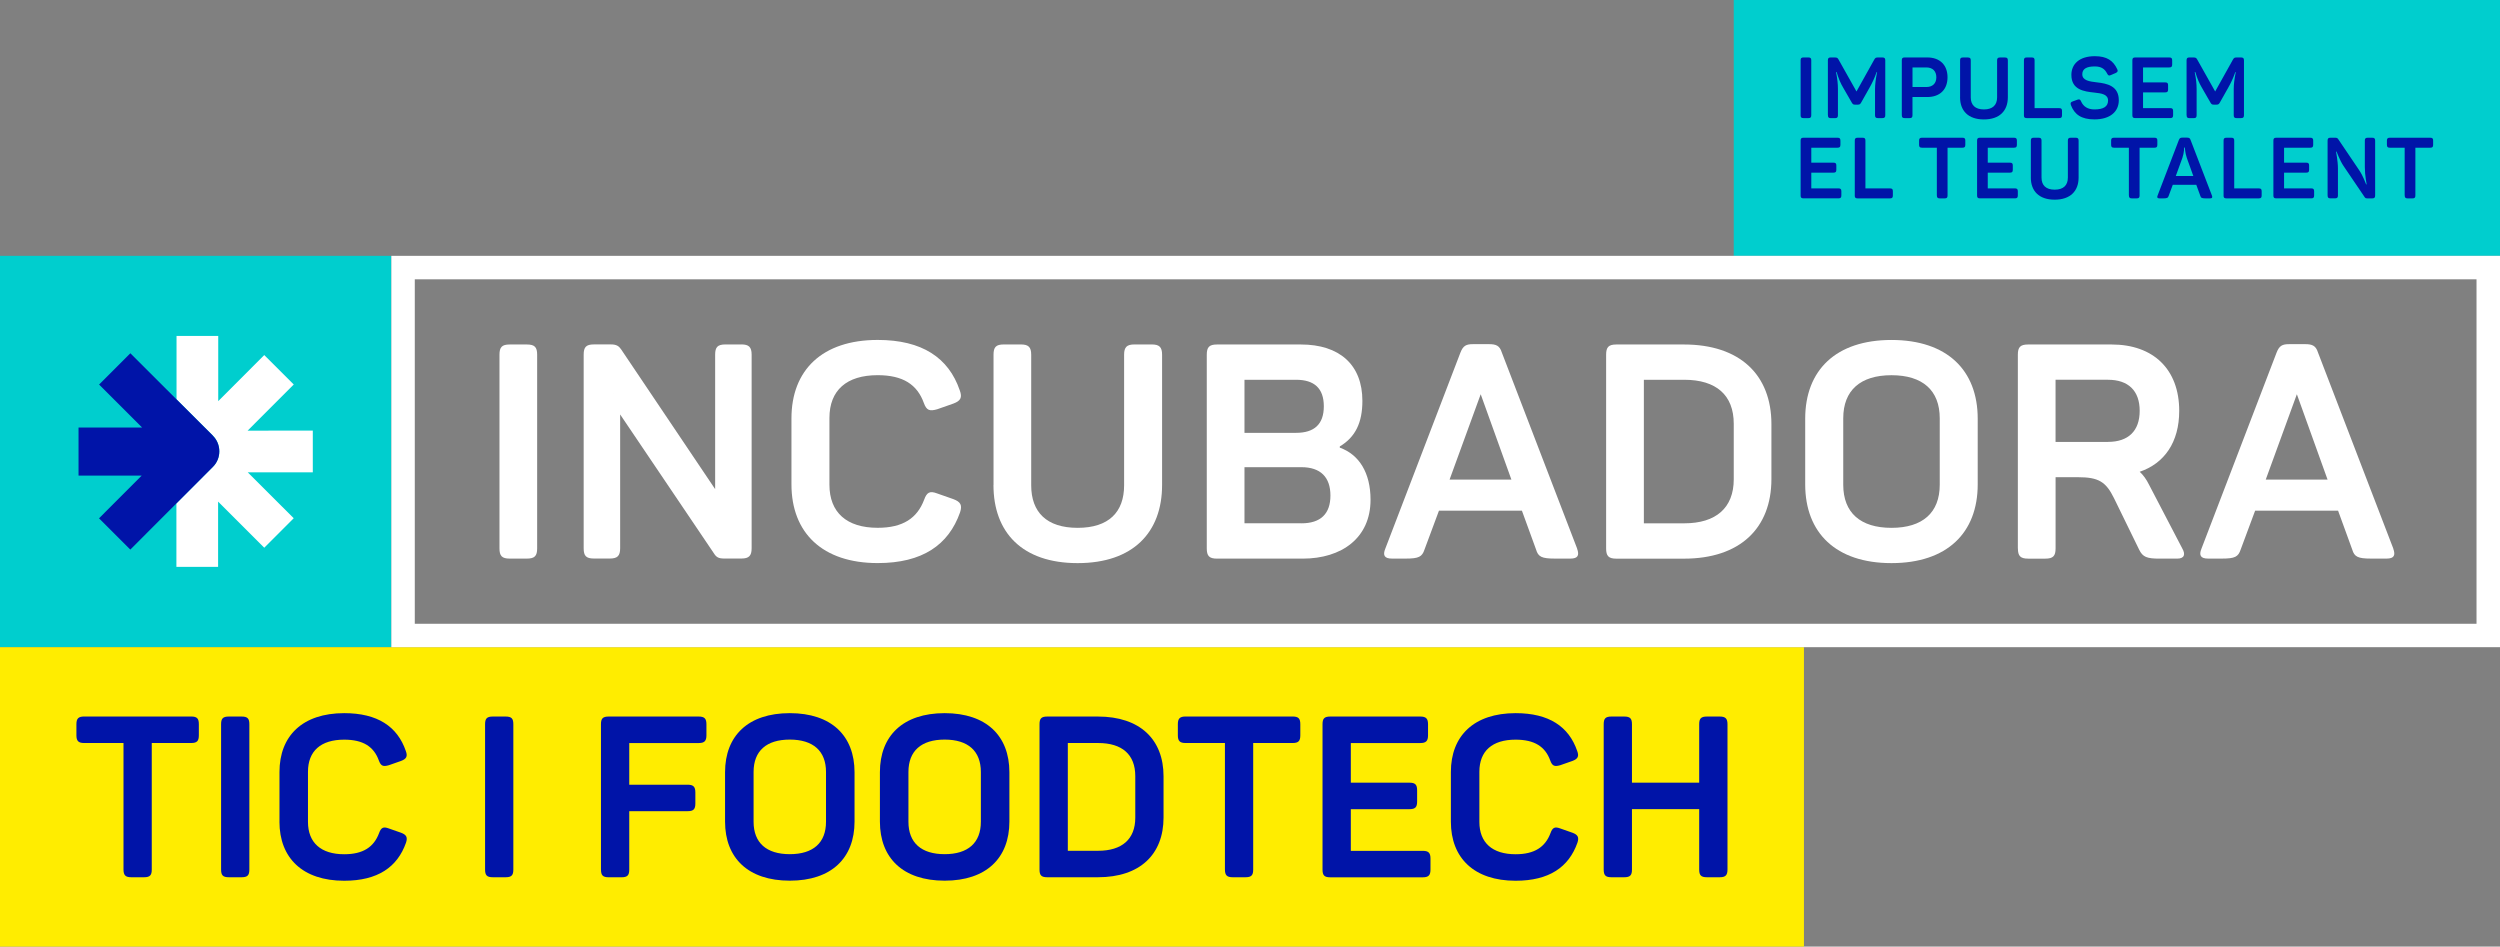 <?xml version="1.0" encoding="UTF-8"?> <svg xmlns="http://www.w3.org/2000/svg" id="Capa_1" data-name="Capa 1" viewBox="0 0 751.84 284.67"><rect x="0" y="0" width="751.84" height="284.67" fill="#808080" stroke="none"/><defs><style> .cls-1 { fill: #ffed00; } .cls-1, .cls-2, .cls-3, .cls-4 { stroke-width: 0px; } .cls-2 { fill: #00cece; } .cls-3 { fill: #fff; } .cls-4 { fill: #0014a8; } </style></defs><path class="cls-3" d="M719.76,165l-22.68-59.05c-.64-2-1.72-2.45-3.81-2.45h-4.81c-2.09,0-2.99.45-3.81,2.54l-22.59,58.96c-.82,2-.27,2.99,2,2.99h4.17c3.9,0,4.9-.54,5.62-2.72l4.35-11.7h24.94l4.26,11.7c.63,2.18,1.72,2.72,5.62,2.72h4.72c2.27,0,2.72-1,2-2.99ZM681.39,144.23l9.36-25.67,9.23,25.67h-18.6Z"></path><rect class="cls-2" x="0" y="76.94" width="117.69" height="117.69"></rect><path class="cls-3" d="M150.21,164.91v-58.23c0-2.27.73-3.08,3.08-3.08h5.17c2.36,0,3.08.82,3.08,3.08v58.23c0,2.27-.73,3.08-3.08,3.08h-5.17c-2.36,0-3.08-.82-3.08-3.08Z"></path><path class="cls-3" d="M222.96,103.59h-4.81c-2.36,0-3.08.82-3.08,3.08v40.43l-28.3-42.07c-.63-.91-1.36-1.45-2.99-1.45h-5.17c-2.36,0-3.08.82-3.08,3.08v58.23c0,2.27.73,3.08,3.08,3.08h4.81c2.27,0,3.08-.82,3.08-3.08v-40.25l28.21,41.79c.73,1.18,1.45,1.54,3.08,1.54h5.17c2.27,0,3.08-.82,3.08-3.08v-58.23c0-2.27-.82-3.08-3.08-3.08ZM184.54,118.37c-.02.05-.04.06-.04,0h.04Z"></path><path class="cls-3" d="M238.02,145.68v-19.87c0-14.51,9.25-23.58,25.94-23.58,13.33,0,21.32,5.35,24.67,15.15.82,2.18.27,3.17-1.91,3.99l-4.9,1.72c-2.27.63-3.17.36-3.99-1.91-2-5.53-6.26-8.35-13.88-8.35-9.34,0-14.51,4.54-14.51,12.88v20.05c0,8.35,5.17,12.97,14.51,12.97,7.62,0,11.88-2.9,13.97-8.44.82-2.27,1.72-2.72,3.9-1.9l4.9,1.72c2.18.82,2.72,1.81,2,3.99-3.45,9.8-11.34,15.24-24.76,15.24-16.6,0-25.94-9.07-25.94-23.67Z"></path><path class="cls-3" d="M298.79,145.86v-39.19c0-2.27.73-3.08,3.08-3.08h5.17c2.27,0,3.08.82,3.08,3.08v39.28c0,8.07,4.63,12.79,13.97,12.79s13.97-4.72,13.97-12.79v-39.28c0-2.27.82-3.08,3.08-3.08h5.26c2.27,0,3.08.82,3.08,3.08v39.19c0,14.24-8.71,23.49-25.4,23.49s-25.31-9.25-25.31-23.49Z"></path><path class="cls-3" d="M362.92,164.91v-58.23c0-2.27.73-3.08,3.08-3.08h25.22c11.61,0,18.5,6.08,18.5,16.96,0,6.53-2.09,10.89-6.8,13.7v.36c5.81,2.09,9.25,7.53,9.25,15.69,0,11.43-8.62,17.69-20.41,17.69h-25.76c-2.36,0-3.08-.82-3.08-3.08ZM389.77,130.17c5.44,0,8.35-2.54,8.35-7.98s-2.9-7.98-8.35-7.98h-15.51v15.96h15.51ZM391.4,157.38c5.71,0,8.71-2.81,8.71-8.35s-2.99-8.53-8.71-8.53h-17.14v16.87h17.14Z"></path><path class="cls-3" d="M474.31,165l-22.68-59.05c-.63-2-1.72-2.45-3.81-2.45h-4.81c-2.09,0-2.99.45-3.81,2.54l-22.59,58.96c-.82,2-.27,2.99,2,2.99h4.17c3.9,0,4.9-.54,5.62-2.72l4.35-11.7h24.94l4.26,11.7c.63,2.18,1.72,2.72,5.62,2.72h4.72c2.27,0,2.72-1,2-2.99ZM435.94,144.23l9.36-25.67,9.23,25.67h-18.6Z"></path><path class="cls-3" d="M483.02,164.91v-58.23c0-2.27.73-3.08,3.08-3.08h20.32c16.87,0,26.31,9.16,26.31,23.95v16.51c0,14.79-9.43,23.95-26.31,23.95h-20.32c-2.36,0-3.08-.82-3.08-3.08ZM506.52,157.38c9.52,0,14.88-4.63,14.88-13.24v-16.69c0-8.62-5.26-13.24-14.88-13.24h-12.15v43.18h12.15Z"></path><path class="cls-3" d="M542.89,145.68v-19.77c0-14.6,9.25-23.67,25.94-23.67s25.94,9.07,25.94,23.67v19.77c0,14.6-9.25,23.67-25.94,23.67s-25.94-9.07-25.94-23.67ZM583.35,145.77v-19.96c0-8.44-5.17-12.97-14.51-12.97s-14.51,4.54-14.51,12.97v19.96c0,8.44,5.17,12.97,14.51,12.97s14.51-4.54,14.51-12.97Z"></path><path class="cls-3" d="M606.84,164.91v-58.23c0-2.27.73-3.08,3.08-3.08h25.13c12.52,0,20.32,7.44,20.32,19.96,0,9.43-4.44,15.78-11.88,18.32,1.09,1,2,2.27,2.81,3.9l9.98,19.14c1,1.72.73,3.08-1.54,3.08h-5.26c-3.81,0-5.08-.45-6.17-2.72l-7.53-15.42c-2.45-4.99-4.63-6.35-10.88-6.35h-6.71v21.41c0,2.27-.73,3.08-3.08,3.08h-5.17c-2.36,0-3.08-.82-3.08-3.08ZM633.96,132.89c6.08,0,9.52-3.27,9.52-9.34s-3.45-9.34-9.52-9.34h-15.78v18.69h15.78Z"></path><g><path class="cls-3" d="M94.07,142.03v-12.53s-19.6.01-19.6.01l13.87-13.88-8.87-8.85-13.84,13.86v-19.62s-12.54,0-12.54,0v19.08s10.93,10.9,10.93,10.9c1.26,1.26,1.95,2.93,1.95,4.7,0,1.78-.69,3.45-1.94,4.7l-10.98,10.99v19.08s12.54,0,12.54,0v-19.62s13.88,13.87,13.88,13.87l8.86-8.87-13.83-13.81h19.58Z"></path><path class="cls-4" d="M64.01,131.01l-10.92-10.9-13.89-13.87-9.4,9.41,12.94,12.92h-19.12v14.46h18.99l-12.83,12.85,9.41,9.4,13.84-13.86,10.98-10.99c1.26-1.26,1.95-2.93,1.94-4.7,0-1.77-.69-3.44-1.95-4.7Z"></path></g><path class="cls-2" d="M751.84,0v76.94h-230.44V0h230.44"></path><g><path class="cls-4" d="M541.51,34.65v-16.5c0-.64.21-.87.87-.87h1.46c.67,0,.87.23.87.87v16.5c0,.64-.21.87-.87.87h-1.46c-.67,0-.87-.23-.87-.87Z"></path><path class="cls-4" d="M549.71,34.65v-16.5c0-.64.21-.87.87-.87h1.13c.75,0,.95.13,1.23.67l5.37,9.56,5.32-9.54c.31-.57.49-.69,1.18-.69h1.26c.67,0,.9.23.9.87v16.5c0,.64-.23.87-.9.87h-1.31c-.64,0-.87-.23-.87-.87v-7.84c0-1.46.21-3.14.62-5.11h-.15c-.67,1.93-1.31,3.21-2.13,4.68l-2.52,4.47c-.26.46-.46.62-1,.62h-.82c-.51,0-.69-.1-1-.62l-2.57-4.47c-.87-1.49-1.34-2.62-1.98-4.7h-.18c.41,2.03.57,3.55.57,5.17v7.81c0,.64-.23.87-.87.87h-1.26c-.67,0-.87-.23-.87-.87Z"></path><path class="cls-4" d="M571.94,34.65v-16.5c0-.64.21-.87.87-.87h6.81c3.73,0,6.07,2.24,6.07,5.96s-2.34,5.94-6.07,5.94h-4.47v5.47c0,.64-.21.87-.87.87h-1.46c-.67,0-.87-.23-.87-.87ZM579.32,26.17c1.88,0,3.01-1.08,3.01-2.93s-1.13-2.96-3.01-2.96h-4.16v5.89h4.16Z"></path><path class="cls-4" d="M589.47,29.26v-11.1c0-.64.21-.87.87-.87h1.47c.64,0,.87.23.87.87v11.13c0,2.29,1.31,3.62,3.96,3.62s3.96-1.34,3.96-3.62v-11.13c0-.64.23-.87.87-.87h1.49c.64,0,.87.23.87.87v11.1c0,4.04-2.47,6.66-7.2,6.66s-7.17-2.62-7.17-6.66Z"></path><path class="cls-4" d="M608.67,34.65v-16.5c0-.64.21-.87.87-.87h1.46c.67,0,.87.23.87.87v14.37h7.38c.67,0,.87.23.87.87v1.26c0,.64-.21.87-.87.87h-9.72c-.67,0-.87-.23-.87-.87Z"></path><path class="cls-4" d="M622.8,31.62c-.21-.64-.08-.93.57-1.13l1.39-.51c.62-.21.85-.08,1.11.54.67,1.52,2,2.39,4.01,2.39,2.65,0,4.09-.82,4.09-2.67s-1.88-2.16-4.06-2.39c-3.14-.33-6.97-.82-6.97-5.32,0-3.26,2.39-5.63,7.04-5.63,3.65,0,5.53,1.34,6.73,3.88.31.59.15.9-.46,1.18l-1.44.62c-.57.26-.8.15-1.11-.44-.69-1.36-1.7-2.16-3.73-2.16-2.52,0-3.75.77-3.75,2.36,0,1.85,2.11,2.18,4.45,2.44,3.03.33,6.53,1.08,6.53,5.37,0,3.42-2.6,5.76-7.33,5.76-3.98,0-6.01-1.52-7.07-4.29Z"></path><path class="cls-4" d="M641.28,34.65v-16.5c0-.64.21-.87.87-.87h10.23c.64,0,.87.23.87.87v1.26c0,.64-.23.87-.87.87h-7.89v4.5h6.66c.67,0,.87.23.87.87v1.26c0,.64-.21.87-.87.87h-6.66v4.73h8.17c.64,0,.87.23.87.87v1.26c0,.64-.23.87-.87.87h-10.51c-.67,0-.87-.23-.87-.87Z"></path><path class="cls-4" d="M657.58,34.65v-16.5c0-.64.21-.87.87-.87h1.13c.74,0,.95.13,1.23.67l5.37,9.56,5.32-9.54c.31-.57.49-.69,1.18-.69h1.26c.67,0,.9.23.9.87v16.5c0,.64-.23.87-.9.87h-1.31c-.64,0-.87-.23-.87-.87v-7.84c0-1.46.21-3.14.62-5.11h-.15c-.67,1.93-1.31,3.21-2.13,4.68l-2.52,4.47c-.26.46-.46.62-1,.62h-.82c-.51,0-.69-.1-1-.62l-2.57-4.47c-.87-1.49-1.34-2.62-1.98-4.7h-.18c.41,2.03.57,3.55.57,5.17v7.81c0,.64-.23.87-.87.87h-1.26c-.67,0-.87-.23-.87-.87Z"></path><path class="cls-4" d="M541.51,58.79v-16.5c0-.64.21-.87.87-.87h10.23c.64,0,.87.23.87.87v1.26c0,.64-.23.87-.87.87h-7.89v4.5h6.66c.67,0,.87.23.87.87v1.26c0,.64-.21.87-.87.87h-6.66v4.73h8.17c.64,0,.87.23.87.87v1.26c0,.64-.23.87-.87.87h-10.51c-.67,0-.87-.23-.87-.87Z"></path><path class="cls-4" d="M557.8,58.79v-16.5c0-.64.21-.87.87-.87h1.46c.67,0,.87.23.87.87v14.37h7.38c.67,0,.87.23.87.87v1.26c0,.64-.21.87-.87.87h-9.72c-.67,0-.87-.23-.87-.87Z"></path><path class="cls-4" d="M582.48,58.79v-14.37h-4.47c-.64,0-.87-.23-.87-.87v-1.26c0-.64.23-.87.87-.87h12.16c.67,0,.87.23.87.87v1.26c0,.64-.21.87-.87.87h-4.47v14.37c0,.64-.21.87-.87.87h-1.47c-.64,0-.87-.23-.87-.87Z"></path><path class="cls-4" d="M594.58,58.79v-16.5c0-.64.21-.87.87-.87h10.23c.64,0,.87.23.87.87v1.26c0,.64-.23.87-.87.87h-7.89v4.5h6.66c.67,0,.87.23.87.87v1.26c0,.64-.21.87-.87.87h-6.66v4.73h8.17c.64,0,.87.23.87.87v1.26c0,.64-.23.87-.87.87h-10.51c-.67,0-.87-.23-.87-.87Z"></path><path class="cls-4" d="M610.75,53.39v-11.1c0-.64.21-.87.87-.87h1.47c.64,0,.87.23.87.87v11.13c0,2.29,1.31,3.62,3.96,3.62s3.96-1.34,3.96-3.62v-11.13c0-.64.23-.87.87-.87h1.49c.64,0,.87.23.87.87v11.1c0,4.04-2.47,6.66-7.2,6.66s-7.17-2.62-7.17-6.66Z"></path><path class="cls-4" d="M640.23,58.79v-14.37h-4.47c-.64,0-.87-.23-.87-.87v-1.26c0-.64.23-.87.87-.87h12.16c.67,0,.87.23.87.87v1.26c0,.64-.21.87-.87.87h-4.47v14.37c0,.64-.21.87-.87.87h-1.46c-.64,0-.87-.23-.87-.87Z"></path><path class="cls-4" d="M648.86,58.82l6.4-16.71c.23-.59.49-.72,1.08-.72h1.36c.59,0,.9.13,1.08.69l6.43,16.73c.21.57.08.85-.57.85h-1.34c-1.11,0-1.41-.15-1.59-.77l-1.21-3.32h-7.07l-1.23,3.32c-.21.62-.49.77-1.59.77h-1.18c-.64,0-.8-.28-.57-.85ZM659.61,52.93l-1.95-5.42c-.54-1.59-.59-3.11-.59-3.14h-.21s0,1.54-.54,3.11l-1.98,5.45h5.27Z"></path><path class="cls-4" d="M668.71,58.79v-16.5c0-.64.21-.87.87-.87h1.46c.67,0,.87.23.87.87v14.37h7.38c.67,0,.87.23.87.87v1.26c0,.64-.21.87-.87.87h-9.72c-.67,0-.87-.23-.87-.87Z"></path><path class="cls-4" d="M683.69,58.79v-16.5c0-.64.21-.87.87-.87h10.23c.64,0,.87.23.87.87v1.26c0,.64-.23.87-.87.87h-7.89v4.5h6.66c.67,0,.87.23.87.87v1.26c0,.64-.21.87-.87.87h-6.66v4.73h8.17c.64,0,.87.23.87.87v1.26c0,.64-.23.87-.87.87h-10.51c-.67,0-.87-.23-.87-.87Z"></path><path class="cls-4" d="M699.99,58.79v-16.5c0-.64.21-.87.87-.87h1.46c.46,0,.67.15.85.41l6.25,9.25c1.34,1.95,2.03,4.16,2.16,4.37h.15c0-.26-.54-2.6-.54-5.19v-7.97c0-.64.21-.87.87-.87h1.36c.64,0,.87.23.87.87v16.5c0,.64-.23.87-.87.87h-1.46c-.46,0-.67-.1-.87-.44l-6.3-9.3c-1.21-1.8-1.98-4.16-2.11-4.32h-.15c0,.21.57,2.67.57,5.11v8.07c0,.64-.23.87-.87.87h-1.36c-.67,0-.87-.23-.87-.87Z"></path><path class="cls-4" d="M723.17,58.79v-14.37h-4.47c-.64,0-.87-.23-.87-.87v-1.26c0-.64.23-.87.87-.87h12.16c.67,0,.87.23.87.87v1.26c0,.64-.21.87-.87.87h-4.47v14.37c0,.64-.21.87-.87.87h-1.46c-.64,0-.87-.23-.87-.87Z"></path></g><g><rect class="cls-1" y="194.64" width="542.51" height="90.04"></rect><g><path class="cls-4" d="M37.14,261.51v-38.06h-11.85c-1.7,0-2.31-.61-2.31-2.32v-3.34c0-1.7.61-2.31,2.31-2.31h32.2c1.77,0,2.31.61,2.31,2.31v3.34c0,1.7-.54,2.32-2.31,2.32h-11.85v38.06c0,1.7-.54,2.31-2.31,2.31h-3.88c-1.7,0-2.31-.61-2.31-2.31Z"></path><path class="cls-4" d="M66.49,261.51v-43.71c0-1.7.54-2.31,2.31-2.31h3.88c1.77,0,2.31.61,2.31,2.31v43.71c0,1.7-.54,2.31-2.31,2.31h-3.88c-1.77,0-2.31-.61-2.31-2.31Z"></path><path class="cls-4" d="M84.05,247.08v-14.91c0-10.89,6.94-17.7,19.47-17.7,10.01,0,16,4.02,18.52,11.37.61,1.63.2,2.38-1.43,3l-3.68,1.29c-1.7.48-2.38.27-3-1.43-1.5-4.15-4.7-6.26-10.42-6.26-7.01,0-10.89,3.4-10.89,9.67v15.05c0,6.26,3.88,9.74,10.89,9.74,5.72,0,8.92-2.18,10.48-6.33.61-1.7,1.29-2.04,2.93-1.43l3.68,1.29c1.63.61,2.04,1.36,1.5,3-2.59,7.35-8.51,11.44-18.59,11.44-12.46,0-19.47-6.81-19.47-17.77Z"></path><path class="cls-4" d="M145.88,261.51v-43.71c0-1.7.54-2.31,2.31-2.31h3.88c1.77,0,2.31.61,2.31,2.31v43.71c0,1.7-.54,2.31-2.31,2.31h-3.88c-1.77,0-2.31-.61-2.31-2.31Z"></path><path class="cls-4" d="M180.73,261.51v-43.71c0-1.7.54-2.31,2.31-2.31h27.1c1.7,0,2.31.61,2.31,2.31v3.34c0,1.7-.61,2.32-2.31,2.32h-20.9v12.53h17.57c1.7,0,2.31.61,2.31,2.31v3.34c0,1.77-.61,2.31-2.31,2.31h-17.57v17.57c0,1.7-.54,2.31-2.31,2.31h-3.88c-1.77,0-2.31-.61-2.31-2.31Z"></path><path class="cls-4" d="M218.05,247.08v-14.84c0-10.96,6.94-17.77,19.47-17.77s19.47,6.81,19.47,17.77v14.84c0,10.96-6.94,17.77-19.47,17.77s-19.47-6.81-19.47-17.77ZM248.41,247.14v-14.98c0-6.33-3.88-9.74-10.89-9.74s-10.89,3.4-10.89,9.74v14.98c0,6.33,3.88,9.74,10.89,9.74s10.89-3.4,10.89-9.74Z"></path><path class="cls-4" d="M264.62,247.08v-14.84c0-10.96,6.94-17.77,19.47-17.77s19.47,6.81,19.47,17.77v14.84c0,10.96-6.94,17.77-19.47,17.77s-19.47-6.81-19.47-17.77ZM294.98,247.14v-14.98c0-6.33-3.88-9.74-10.89-9.74s-10.89,3.4-10.89,9.74v14.98c0,6.33,3.88,9.74,10.89,9.74s10.89-3.4,10.89-9.74Z"></path><path class="cls-4" d="M312.62,261.51v-43.71c0-1.7.54-2.31,2.31-2.31h15.25c12.66,0,19.74,6.88,19.74,17.97v12.39c0,11.1-7.08,17.97-19.74,17.97h-15.25c-1.77,0-2.31-.61-2.31-2.31ZM330.25,255.86c7.15,0,11.17-3.47,11.17-9.94v-12.53c0-6.47-3.95-9.94-11.17-9.94h-9.12v32.41h9.12Z"></path><path class="cls-4" d="M368.38,261.51v-38.06h-11.85c-1.7,0-2.31-.61-2.31-2.32v-3.34c0-1.7.61-2.31,2.31-2.31h32.2c1.77,0,2.32.61,2.32,2.31v3.34c0,1.7-.54,2.32-2.32,2.32h-11.85v38.06c0,1.7-.54,2.31-2.31,2.31h-3.88c-1.7,0-2.31-.61-2.31-2.31Z"></path><path class="cls-4" d="M397.73,261.51v-43.71c0-1.7.54-2.31,2.31-2.31h27.1c1.7,0,2.32.61,2.32,2.31v3.34c0,1.7-.61,2.32-2.32,2.32h-20.9v11.92h17.63c1.77,0,2.31.61,2.31,2.31v3.34c0,1.7-.54,2.32-2.31,2.32h-17.63v12.53h21.65c1.7,0,2.31.61,2.31,2.31v3.34c0,1.7-.61,2.31-2.31,2.31h-27.85c-1.77,0-2.31-.61-2.31-2.31Z"></path><path class="cls-4" d="M436.33,247.08v-14.91c0-10.89,6.95-17.7,19.47-17.7,10.01,0,16,4.02,18.52,11.37.61,1.63.2,2.38-1.43,3l-3.68,1.29c-1.7.48-2.38.27-3-1.43-1.5-4.15-4.7-6.26-10.42-6.26-7.01,0-10.89,3.4-10.89,9.67v15.05c0,6.26,3.88,9.74,10.89,9.74,5.72,0,8.92-2.18,10.49-6.33.61-1.7,1.29-2.04,2.93-1.43l3.68,1.29c1.63.61,2.04,1.36,1.5,3-2.59,7.35-8.51,11.44-18.59,11.44-12.46,0-19.47-6.81-19.47-17.77Z"></path><path class="cls-4" d="M482.29,261.51v-43.71c0-1.7.54-2.31,2.31-2.31h3.88c1.77,0,2.31.61,2.31,2.31v17.57h20.22v-17.57c0-1.7.54-2.31,2.31-2.31h3.88c1.7,0,2.32.61,2.32,2.31v43.71c0,1.7-.61,2.31-2.32,2.31h-3.88c-1.77,0-2.31-.61-2.31-2.31v-18.18h-20.22v18.18c0,1.7-.54,2.31-2.31,2.31h-3.88c-1.77,0-2.31-.61-2.31-2.31Z"></path></g></g><path class="cls-3" d="M744.78,84v103.59H124.74v-103.59h620.04M751.83,76.94H117.69v117.69h634.15v-117.69h0Z"></path></svg> 